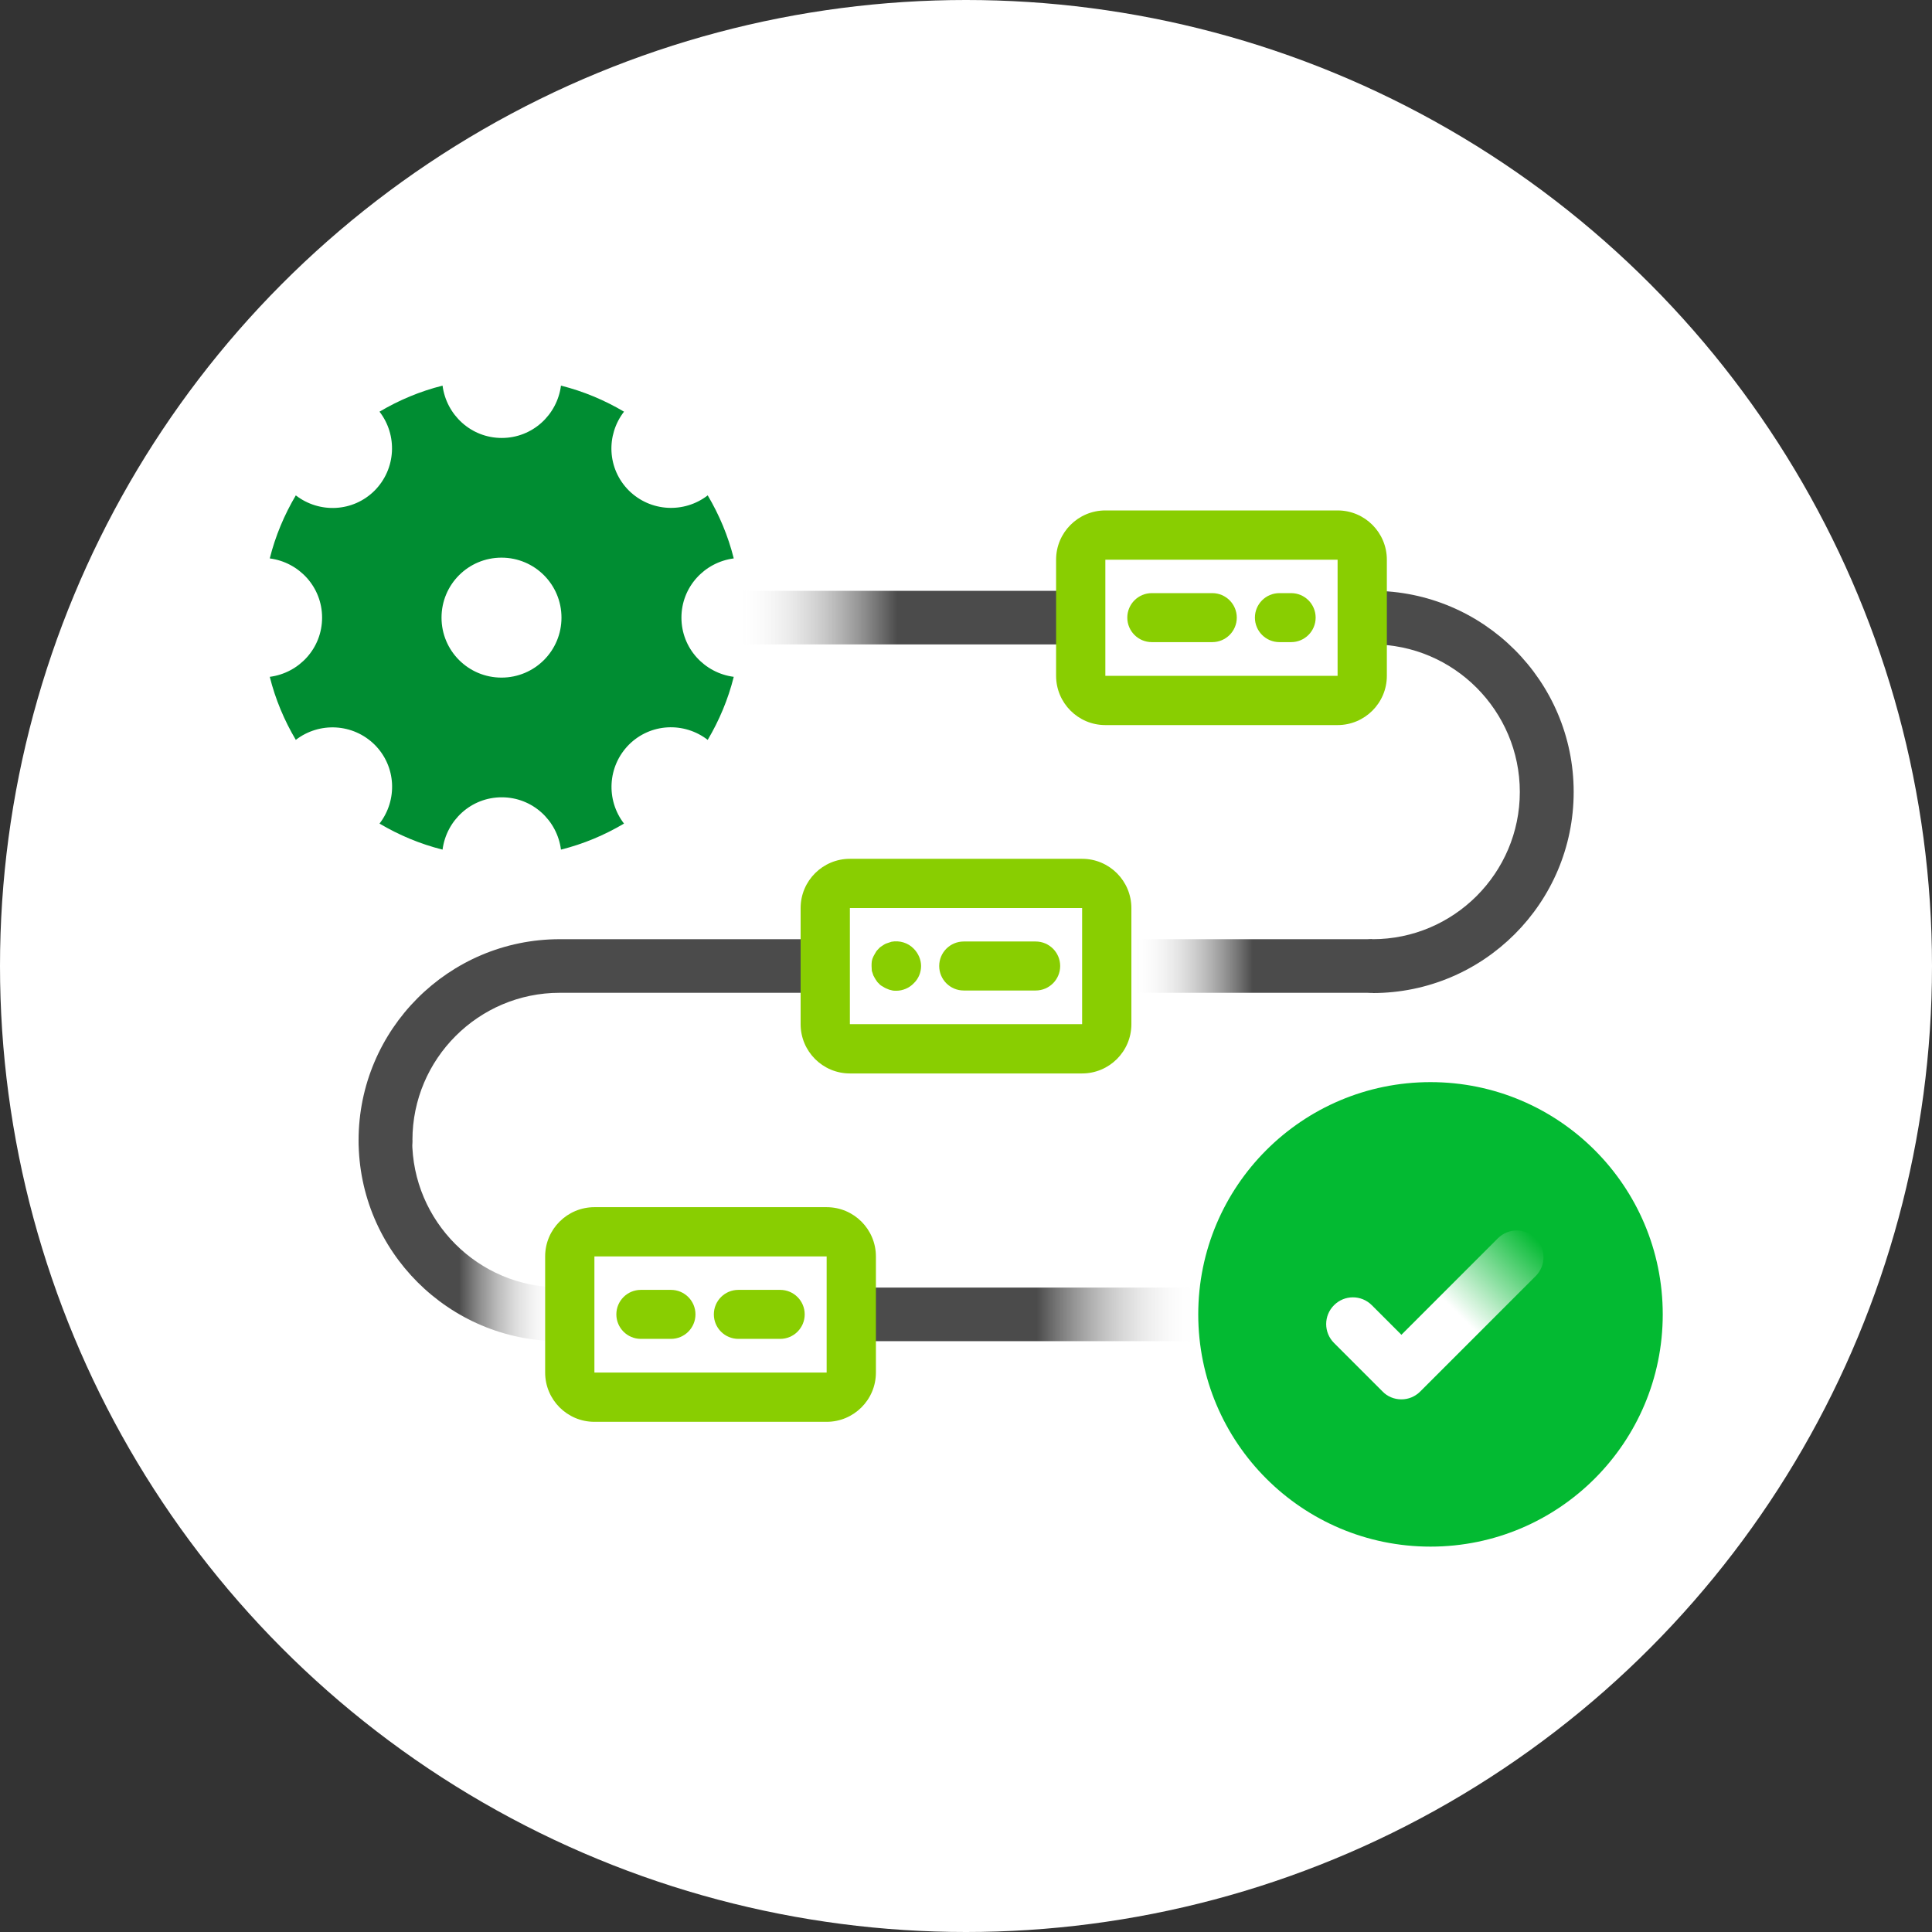 <?xml version="1.0" encoding="UTF-8"?><svg id="Layer_2" xmlns="http://www.w3.org/2000/svg" xmlns:xlink="http://www.w3.org/1999/xlink" viewBox="0 0 75.7 75.7"><rect x="0" y="0" width="75.7" height="75.7" fill="#333333" stroke="none"/><defs><linearGradient id="linear-gradient" x1="14.05" y1="48.61" x2="21.93" y2="48.61" gradientUnits="userSpaceOnUse"><stop offset=".5" stop-color="#4b4b4b"/><stop offset="1" stop-color="#fff" stop-opacity="0"/></linearGradient><linearGradient id="linear-gradient-2" x1="34.29" y1="51.5" x2="46.95" y2="51.5" xlink:href="#linear-gradient"/><linearGradient id="linear-gradient-3" x1="-8351.64" y1="101.56" x2="-8338.94" y2="101.56" gradientTransform="translate(-8310.19 125.76) rotate(-180)" xlink:href="#linear-gradient"/><linearGradient id="linear-gradient-4" x1="53.22" y1="53.57" x2="59.22" y2="47.57" gradientUnits="userSpaceOnUse"><stop offset=".5" stop-color="#fff"/><stop offset="1" stop-color="#fff" stop-opacity="0"/></linearGradient><linearGradient id="linear-gradient-5" x1="-8370.47" y1="186.82" x2="-8360.99" y2="186.82" gradientTransform="translate(-8316.7 224.67) rotate(-180)" xlink:href="#linear-gradient"/></defs><g id="Layer_1-2"><circle cx="37.85" cy="37.85" r="37.85" fill="#fff" stroke-width="0"/><path d="M21.93,52.55c-4.34,0-7.88-3.53-7.88-7.88h2.1c0,3.18,2.59,5.77,5.77,5.77v2.1Z" fill="url(#linear-gradient)" stroke-width="0"/><rect x="34.29" y="50.45" width="12.66" height="2.1" fill="url(#linear-gradient-2)" stroke-width="0"/><rect x="28.75" y="23.15" width="12.7" height="2.1" fill="url(#linear-gradient-3)" stroke-width="0"/><path d="M15.1,45.73c-.58,0-1.05-.47-1.05-1.05,0-4.34,3.53-7.88,7.88-7.88h9.61c.58,0,1.05.47,1.05,1.05s-.47,1.05-1.05,1.05h-9.61c-3.18,0-5.77,2.59-5.77,5.77,0,.58-.47,1.05-1.05,1.05Z" fill="#4b4b4b" stroke-width="0"/><path d="M53.78,38.9c-.58,0-1.05-.47-1.05-1.05s.47-1.05,1.05-1.05c3.18,0,5.77-2.59,5.77-5.77s-2.59-5.78-5.77-5.78c-.58,0-1.05-.47-1.05-1.05s.47-1.05,1.05-1.05c4.34,0,7.88,3.53,7.88,7.88s-3.53,7.88-7.88,7.88Z" fill="#4b4b4b" stroke-width="0"/><path d="M26.7,24.2c0-1.2.9-2.17,2.05-2.32-.22-.88-.57-1.71-1.02-2.47-.92.71-2.24.65-3.09-.19-.85-.85-.9-2.17-.19-3.09-.76-.45-1.59-.8-2.47-1.02-.15,1.15-1.12,2.05-2.32,2.05s-2.17-.9-2.32-2.05c-.88.22-1.71.57-2.47,1.02.71.92.65,2.24-.19,3.09-.85.85-2.17.9-3.09.19-.45.76-.8,1.59-1.02,2.47,1.15.15,2.05,1.12,2.05,2.32s-.9,2.17-2.05,2.32c.22.88.57,1.71,1.02,2.47.92-.71,2.24-.65,3.09.19.85.85.9,2.17.19,3.09.76.45,1.59.8,2.47,1.02.15-1.15,1.12-2.05,2.32-2.05s2.17.9,2.32,2.05c.88-.22,1.71-.57,2.47-1.02-.71-.92-.65-2.24.19-3.09.85-.85,2.17-.9,3.09-.19.45-.76.8-1.59,1.02-2.47-1.15-.15-2.05-1.12-2.05-2.32ZM19.65,26.55c-1.3,0-2.35-1.05-2.35-2.35s1.05-2.35,2.35-2.35,2.35,1.05,2.35,2.35-1.05,2.35-2.35,2.35Z" fill="#008d32" stroke-width="0"/><path d="M42.4,35.58v4.55h-9.1v-4.55h9.1M42.4,33.65h-9.1c-1.06,0-1.93.86-1.93,1.93v4.55c0,1.06.86,1.93,1.93,1.93h9.1c1.06,0,1.93-.86,1.93-1.93v-4.55c0-1.06-.86-1.93-1.93-1.93h0Z" fill="#89ce01" stroke-width="0"/><path d="M52.41,21.93v4.55h-9.1v-4.55h9.1M52.41,20h-9.1c-1.06,0-1.93.86-1.93,1.93v4.55c0,1.06.86,1.93,1.93,1.93h9.1c1.06,0,1.93-.86,1.93-1.93v-4.55c0-1.06-.86-1.93-1.93-1.93h0Z" fill="#89ce01" stroke-width="0"/><path d="M32.39,49.23v4.55h-9.1v-4.55h9.1M32.39,47.3h-9.1c-1.06,0-1.93.86-1.93,1.93v4.55c0,1.06.86,1.93,1.93,1.93h9.1c1.06,0,1.93-.86,1.93-1.93v-4.55c0-1.06-.86-1.93-1.93-1.93h0Z" fill="#89ce01" stroke-width="0"/><path d="M26.29,52.46h-1.18c-.53,0-.96-.43-.96-.96s.43-.96.96-.96h1.18c.53,0,.96.43.96.96s-.43.96-.96.96Z" fill="#89ce01" stroke-width="0"/><path d="M30.57,52.46h-1.64c-.53,0-.96-.43-.96-.96s.43-.96.96-.96h1.64c.53,0,.96.43.96.96s-.43.96-.96.96Z" fill="#89ce01" stroke-width="0"/><path d="M50.59,25.16h-.46c-.53,0-.96-.43-.96-.96s.43-.96.96-.96h.46c.53,0,.96.43.96.96s-.43.96-.96.96Z" fill="#89ce01" stroke-width="0"/><path d="M47.5,25.16h-2.37c-.53,0-.96-.43-.96-.96s.43-.96.96-.96h2.37c.53,0,.96.43.96.96s-.43.96-.96.96Z" fill="#89ce01" stroke-width="0"/><path d="M35.12,38.82c-.06,0-.13,0-.19-.02-.06-.01-.12-.03-.18-.06-.06-.02-.12-.06-.17-.09-.06-.03-.11-.07-.15-.12-.05-.04-.08-.09-.12-.15-.03-.05-.06-.1-.09-.16-.02-.06-.04-.12-.06-.18,0-.06-.01-.13-.01-.19s0-.13.01-.19c.01-.06.03-.12.06-.18.03-.06.06-.11.09-.16.03-.06.07-.1.12-.15.04-.05.09-.08.15-.12.05-.03.1-.07.17-.09.06-.02.12-.04.18-.06.31-.06.65.04.87.27.18.18.29.43.29.68s-.1.5-.29.68c-.17.18-.43.29-.68.29Z" fill="#89ce01" stroke-width="0"/><path d="M40.58,38.81h-2.82c-.53,0-.96-.43-.96-.96s.43-.96.96-.96h2.82c.53,0,.96.43.96.96s-.43.96-.96.96Z" fill="#89ce01" stroke-width="0"/><circle cx="56.05" cy="51.5" r="9.1" fill="#03ba32" stroke-width="0"/><path d="M54.91,54.83h0c-.28,0-.55-.11-.74-.31l-1.9-1.9c-.41-.41-.41-1.07,0-1.48.41-.41,1.07-.41,1.48,0l1.16,1.16,3.78-3.78c.41-.41,1.07-.41,1.48,0s.41,1.07,0,1.48l-4.52,4.52c-.2.2-.46.31-.74.31Z" fill="url(#linear-gradient-4)" stroke-width="0"/><rect x="44.29" y="36.8" width="9.48" height="2.1" fill="url(#linear-gradient-5)" stroke-width="0"/></g></svg>